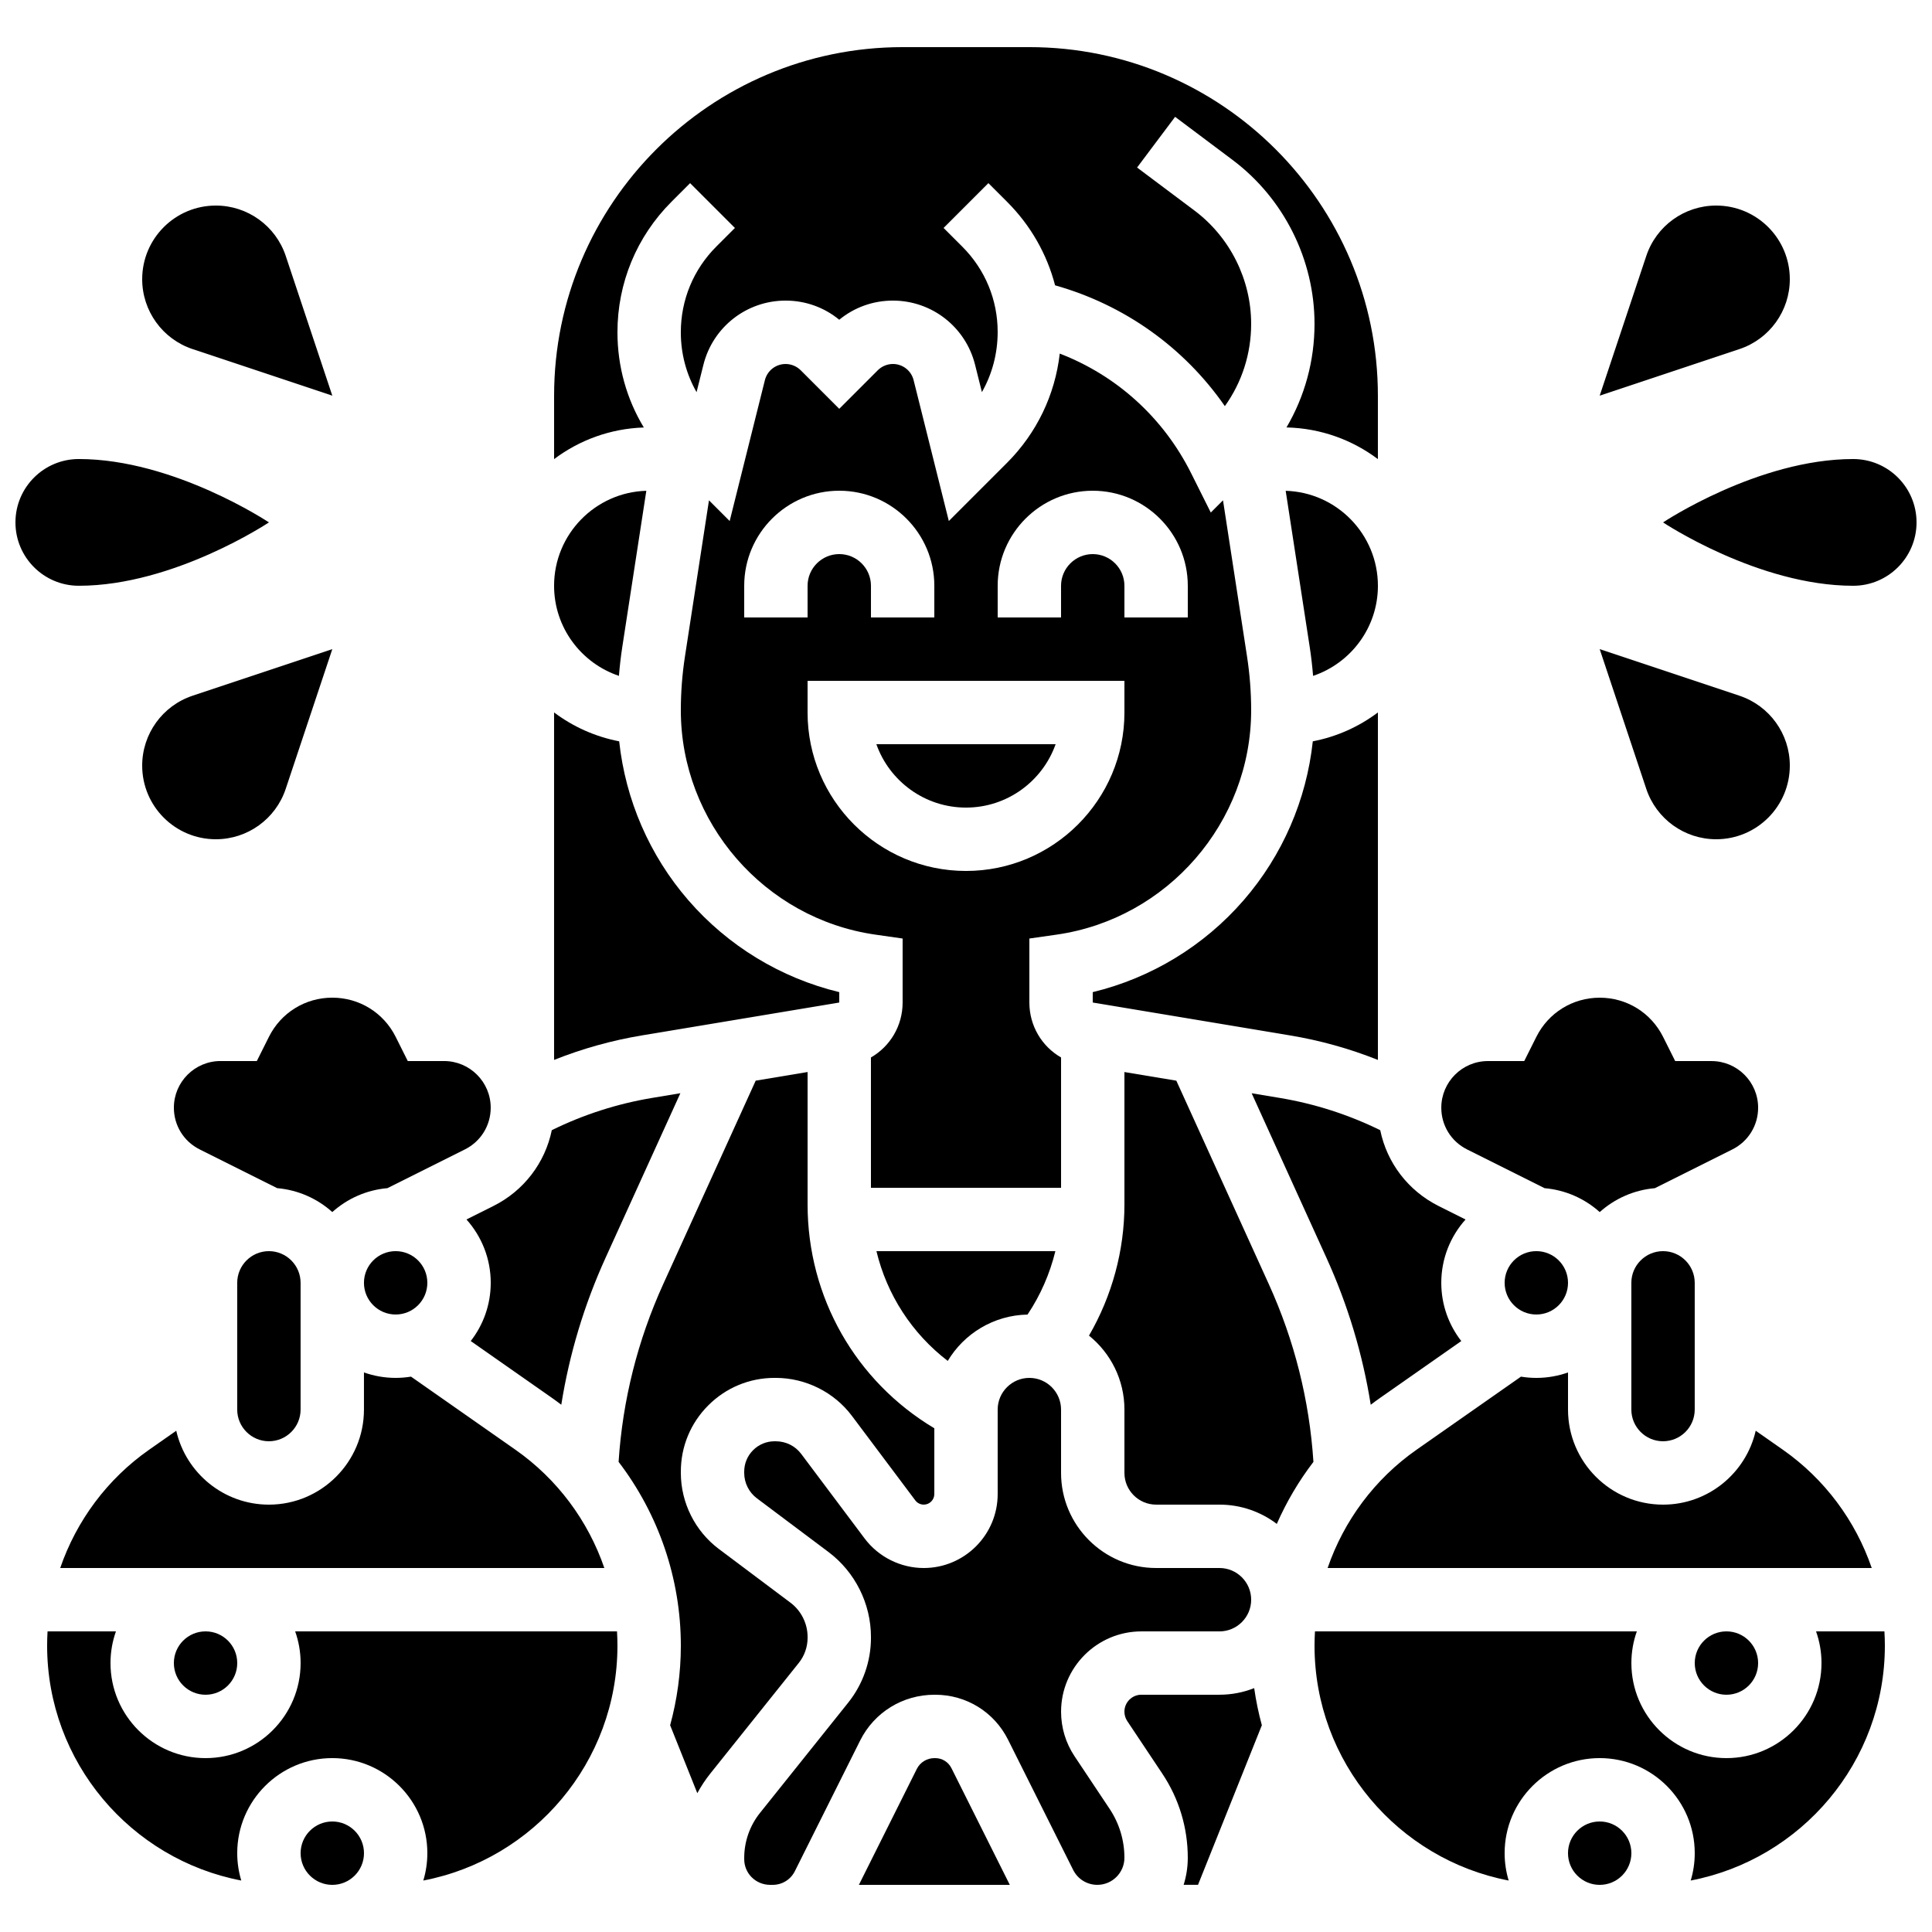 <?xml version="1.0" encoding="UTF-8"?>
<!-- Uploaded to: ICON Repo, www.iconrepo.com, Generator: ICON Repo Mixer Tools -->
<svg width="800px" height="800px" version="1.1" viewBox="144 144 512 512" xmlns="http://www.w3.org/2000/svg">
 <defs>
  <clipPath id="b">
   <path d="m148.09 265h67.906v35h-67.906z"/>
  </clipPath>
  <clipPath id="a">
   <path d="m584 265h67.902v35h-67.902z"/>
  </clipPath>
 </defs>
 <path d="m307.63 232.06c0-13.074 5.09-25.363 14.336-34.605l4.918-4.918 11.875 11.875-4.918 4.918c-6.074 6.07-9.418 14.145-9.418 22.73 0 5.652 1.449 11.082 4.172 15.867l1.816-7.258c2.504-10.012 11.461-17.008 21.777-17.008 5.246 0 10.219 1.785 14.219 5.074 4.004-3.285 8.973-5.074 14.219-5.074 10.32 0 19.277 6.992 21.777 17.004l1.812 7.25c2.723-4.797 4.176-10.254 4.176-15.941 0-8.535-3.324-16.555-9.355-22.59l-4.977-4.977 11.875-11.875 4.977 4.977c6.215 6.215 10.535 13.816 12.695 22.105 18.391 5.188 34.188 16.453 44.992 32.016 4.527-6.32 6.969-13.871 6.969-21.801 0-11.75-5.613-22.973-15.012-30.023l-15.219-11.41 10.078-13.434 15.219 11.414c13.605 10.203 21.727 26.449 21.727 43.453 0 9.805-2.59 19.207-7.43 27.445 9.07 0.207 17.441 3.293 24.223 8.395v-16.816c0-50.93-41.434-92.363-92.363-92.363h-33.586c-50.93 0-92.363 41.434-92.363 92.363v16.816c6.668-5.019 14.879-8.086 23.777-8.383-4.555-7.539-6.988-16.195-6.988-25.227z"/>
 <path d="m509.16 424.89v-92.086c-5.004 3.766-10.875 6.434-17.254 7.656-1.672 15.516-8.023 30.238-18.336 42.125-10.512 12.117-24.508 20.598-39.984 24.344v2.754l52.332 8.723c7.992 1.328 15.766 3.508 23.242 6.484z"/>
 <path d="m308.02 323.11c0.215-2.57 0.504-5.133 0.895-7.672l6.367-41.375c-13.547 0.395-24.445 11.531-24.445 25.172 0 11.09 7.207 20.52 17.184 23.875z"/>
 <path d="m509.16 299.24c0-13.637-10.898-24.773-24.441-25.172l6.367 41.375c0.391 2.539 0.684 5.102 0.895 7.672 9.973-3.356 17.18-12.785 17.18-23.875z"/>
 <path d="m366.41 409.68v-2.754c-15.473-3.742-29.473-12.227-39.984-24.344-10.309-11.887-16.66-26.609-18.336-42.125-6.379-1.227-12.25-3.891-17.254-7.656v92.086c7.477-2.977 15.25-5.156 23.238-6.488z"/>
 <path d="m274.05 483.96c0 5.812-1.984 11.164-5.301 15.43l21.48 15.035c0.855 0.598 1.688 1.215 2.516 1.844 2.137-13.406 6.055-26.441 11.727-38.922l19.832-43.633-7.461 1.242c-9.27 1.543-18.199 4.414-26.609 8.547-1.781 8.641-7.383 16.055-15.508 20.113l-7.106 3.555c3.992 4.465 6.43 10.348 6.43 16.789z"/>
 <path d="m280.59 528.19-27.668-19.367c-1.324 0.215-2.684 0.332-4.07 0.332-2.941 0-5.769-0.512-8.398-1.445v9.844c0 13.891-11.301 25.191-25.191 25.191-11.961 0-21.996-8.387-24.555-19.586l-7.188 5.031c-11.113 7.781-19.258 18.832-23.562 31.348h144.2c-4.305-12.516-12.453-23.566-23.57-31.348z"/>
 <path d="m395.16 504.66c4.324-7.231 12.168-12.113 21.145-12.285 3.434-5.129 5.922-10.836 7.379-16.805h-47.418c2.781 11.57 9.414 21.809 18.895 29.09z"/>
 <path d="m559.54 483.96c0 4.641-3.762 8.398-8.398 8.398s-8.395-3.758-8.395-8.398c0-4.637 3.758-8.395 8.395-8.395s8.398 3.758 8.398 8.395"/>
 <path d="m609.92 584.73c0 4.637-3.758 8.395-8.395 8.395-4.637 0-8.398-3.758-8.398-8.395 0-4.641 3.762-8.398 8.398-8.398 4.637 0 8.395 3.758 8.395 8.398"/>
 <path d="m616.47 528.19-7.188-5.031c-2.555 11.199-12.59 19.586-24.551 19.586-13.891 0-25.191-11.301-25.191-25.191v-9.84c-2.629 0.934-5.453 1.445-8.398 1.445-1.387 0-2.746-0.117-4.074-0.332l-27.668 19.367c-11.117 7.781-19.266 18.832-23.57 31.348h144.2c-4.297-12.52-12.445-23.57-23.562-31.352z"/>
 <path d="m593.12 517.55v-33.586c0-4.629-3.766-8.398-8.398-8.398-4.629 0-8.398 3.766-8.398 8.398v33.586c0 4.629 3.766 8.398 8.398 8.398 4.633-0.004 8.398-3.769 8.398-8.398z"/>
 <path d="m532.79 448.61 20.543 10.27c5.59 0.484 10.66 2.793 14.609 6.336 3.949-3.543 9.023-5.852 14.609-6.336l20.539-10.27c4.215-2.109 6.832-6.344 6.832-11.055 0-6.816-5.547-12.359-12.359-12.359h-9.621l-3.207-6.418c-3.203-6.402-9.637-10.379-16.793-10.379s-13.594 3.977-16.793 10.379l-3.211 6.414h-9.621c-6.816 0-12.359 5.547-12.359 12.359-0.004 4.715 2.617 8.953 6.832 11.059z"/>
 <path d="m400 358.02c10.949 0 20.285-7.019 23.75-16.793h-47.504c3.465 9.773 12.805 16.793 23.754 16.793z"/>
 <path d="m424 391.69c29.398-4.203 51.57-29.762 51.57-59.461 0-4.75-0.367-9.539-1.09-14.234l-6.371-41.406-3.238 3.238-5.211-10.422c-7.367-14.734-19.75-25.895-34.812-31.699-1.258 10.953-6.109 21.082-13.996 28.969l-15.402 15.402-9.332-37.332c-0.633-2.523-2.887-4.285-5.488-4.285-1.488 0-2.949 0.605-4 1.656l-10.219 10.223-10.219-10.219c-1.055-1.055-2.512-1.656-4-1.656-2.602 0-4.856 1.762-5.488 4.285l-9.332 37.328-5.484-5.484-6.371 41.406c-0.723 4.695-1.09 9.484-1.09 14.234 0 29.699 22.168 55.258 51.566 59.457l7.211 1.031v16.961c0 6.18-3.316 11.637-8.398 14.559l0.004 34.539h50.383v-34.539c-5.082-2.918-8.398-8.379-8.398-14.559v-16.961zm-15.605-92.449c0-13.891 11.301-25.191 25.191-25.191 13.891 0 25.191 11.301 25.191 25.191v8.398h-16.793v-8.398c0-4.629-3.766-8.398-8.398-8.398-4.629 0-8.398 3.766-8.398 8.398v8.398h-16.793zm-67.172 8.395v-8.398c0-13.891 11.301-25.191 25.191-25.191 13.891 0 25.191 11.301 25.191 25.191v8.398h-16.793v-8.398c0-4.629-3.766-8.398-8.398-8.398-4.629 0-8.398 3.766-8.398 8.398v8.398zm58.777 67.176c-23.148 0-41.984-18.836-41.984-41.984v-8.398h83.969v8.398c0 23.148-18.836 41.984-41.984 41.984z"/>
 <path d="m475.7 433.72 19.832 43.633c5.672 12.48 9.59 25.516 11.727 38.922 0.824-0.629 1.66-1.246 2.516-1.844l21.48-15.035c-3.316-4.266-5.301-9.621-5.301-15.43 0-6.445 2.434-12.328 6.43-16.785l-7.106-3.555c-8.121-4.059-13.727-11.477-15.504-20.113-8.41-4.129-17.34-7-26.609-8.547z"/>
 <path d="m206.87 584.73c0 4.637-3.758 8.395-8.395 8.395-4.641 0-8.398-3.758-8.398-8.395 0-4.641 3.758-8.398 8.398-8.398 4.637 0 8.395 3.758 8.395 8.398"/>
 <path d="m391.86 609.92h-0.211c-2.004 0-3.797 1.098-4.68 2.863l-15.355 30.727h39.996l-15.473-30.941c-0.816-1.633-2.457-2.648-4.277-2.648z"/>
 <path d="m358.02 578.05v-0.246c0-3.551-1.695-6.941-4.535-9.074l-18.98-14.234c-6.305-4.731-10.07-12.258-10.074-20.141v-0.359c-0.004-6.633 2.578-12.871 7.273-17.562 4.688-4.695 10.926-7.281 17.562-7.281h0.289c7.93 0 15.488 3.766 20.219 10.078l16.793 22.391c0.523 0.699 1.363 1.117 2.238 1.117 1.543 0 2.801-1.254 2.801-2.801v-17.43c-20.844-12.453-33.586-34.723-33.586-59.309v-35.105l-13.754 2.293-24.504 53.91c-6.789 14.941-10.766 30.773-11.828 47.109 10.555 13.82 16.496 30.895 16.496 48.707 0 7.301-1 14.367-2.836 21.094l7.199 18c1-1.844 2.164-3.606 3.484-5.254l23.414-29.27c1.5-1.871 2.328-4.231 2.328-6.633z"/>
 <path d="m428.77 609.43c-2.34-3.512-3.574-7.59-3.574-11.809 0-11.738 9.551-21.285 21.285-21.285h20.695c4.629 0 8.398-3.766 8.398-8.398 0-4.629-3.766-8.398-8.398-8.398h-16.793c-13.891 0-25.191-11.301-25.191-25.191v-16.793c0-4.629-3.766-8.398-8.398-8.398-4.629 0-8.398 3.766-8.398 8.398v22.391c0 10.805-8.789 19.594-19.594 19.594-6.133 0-11.992-2.93-15.672-7.836l-16.793-22.391c-1.602-2.137-4.074-3.359-6.781-3.359h-0.289c-2.148 0-4.168 0.836-5.688 2.356-1.52 1.52-2.356 3.539-2.356 5.688v0.359c0 2.625 1.254 5.133 3.356 6.707l18.98 14.234c7.047 5.289 11.254 13.703 11.254 22.512v0.246c0 6.203-2.133 12.285-6.004 17.129l-23.414 29.27c-2.688 3.359-4.168 7.578-4.168 11.879v0.371c0 1.816 0.707 3.519 1.988 4.797 1.301 1.293 3.043 2.004 4.91 2.004h0.641c2.512 0 4.766-1.391 5.883-3.633l17.293-34.602c3.742-7.492 11.293-12.148 19.699-12.148h0.211c8.227 0 15.621 4.57 19.297 11.926l17.246 34.488c1.223 2.445 3.68 3.965 6.414 3.965 3.953 0 7.172-3.219 7.172-7.172 0-4.629-1.359-9.117-3.926-12.969z"/>
 <path d="m467.17 593.12h-20.695c-2.477 0-4.492 2.016-4.492 4.492 0 0.891 0.262 1.754 0.754 2.492l9.293 13.938c4.414 6.621 6.746 14.328 6.746 22.285 0 2.496-0.387 4.906-1.098 7.172h3.809l16.918-42.293c-0.875-3.203-1.555-6.488-2.031-9.836-2.852 1.125-5.953 1.75-9.203 1.75z"/>
 <path d="m625.27 576.33c0.934 2.629 1.445 5.453 1.445 8.398 0 13.891-11.301 25.191-25.191 25.191-13.891 0-25.191-11.301-25.191-25.191 0-2.945 0.512-5.769 1.445-8.398h-85.297c-0.074 1.258-0.117 2.519-0.117 3.785 0 30.871 22.188 56.645 51.449 62.246-0.691-2.297-1.07-4.734-1.07-7.254 0-13.891 11.301-25.191 25.191-25.191s25.191 11.301 25.191 25.191c0 2.519-0.375 4.957-1.07 7.254 29.266-5.602 51.453-31.375 51.453-62.246 0-1.27-0.039-2.531-0.117-3.785z"/>
 <path d="m222.22 576.33c0.934 2.629 1.445 5.453 1.445 8.398 0 13.891-11.301 25.191-25.191 25.191-13.891 0-25.191-11.301-25.191-25.191 0-2.945 0.512-5.769 1.445-8.398h-18.125c-0.074 1.258-0.113 2.519-0.113 3.785 0 30.871 22.188 56.645 51.449 62.246-0.691-2.297-1.07-4.734-1.07-7.254 0-13.891 11.301-25.191 25.191-25.191s25.191 11.301 25.191 25.191c0 2.519-0.375 4.957-1.07 7.254 29.262-5.602 51.449-31.375 51.449-62.246 0-1.27-0.039-2.531-0.117-3.785z"/>
 <path d="m576.33 635.11c0 4.637-3.758 8.398-8.398 8.398-4.637 0-8.395-3.762-8.395-8.398s3.758-8.398 8.395-8.398c4.641 0 8.398 3.762 8.398 8.398"/>
 <path d="m455.74 430.39-13.754-2.289v35.105c0 12.215-3.297 24.242-9.391 34.746 5.719 4.621 9.391 11.688 9.391 19.598v16.793c0 4.629 3.766 8.398 8.398 8.398h16.793c5.699 0 10.965 1.906 15.188 5.109 2.566-5.84 5.824-11.359 9.707-16.441-1.066-16.336-5.039-32.168-11.828-47.109z"/>
 <path d="m215.27 418.77-3.207 6.414h-9.621c-6.82 0-12.363 5.547-12.363 12.363 0 4.711 2.617 8.949 6.832 11.055l20.543 10.27c5.59 0.484 10.66 2.793 14.609 6.336 3.949-3.543 9.023-5.852 14.609-6.336l20.539-10.27c4.215-2.109 6.832-6.344 6.832-11.055 0-6.816-5.547-12.359-12.359-12.359h-9.621l-3.207-6.418c-3.203-6.402-9.637-10.379-16.793-10.379s-13.594 3.977-16.793 10.379z"/>
 <path d="m257.25 483.96c0 4.641-3.762 8.398-8.398 8.398s-8.398-3.758-8.398-8.398c0-4.637 3.762-8.395 8.398-8.395s8.398 3.758 8.398 8.395"/>
 <path d="m223.66 517.55v-33.586c0-4.629-3.766-8.398-8.398-8.398-4.629 0-8.398 3.766-8.398 8.398v33.586c0 4.629 3.766 8.398 8.398 8.398 4.633-0.004 8.398-3.769 8.398-8.398z"/>
 <path d="m240.46 635.11c0 4.637-3.758 8.398-8.395 8.398s-8.398-3.762-8.398-8.398 3.762-8.398 8.398-8.398 8.395 3.762 8.395 8.398"/>
 <g clip-path="url(#b)">
  <path d="m215.27 282.44s-25.191-16.793-50.383-16.793c-9.273 0-16.793 7.519-16.793 16.793 0 9.273 7.519 16.793 16.793 16.793 25.191 0.004 50.383-16.793 50.383-16.793z"/>
 </g>
 <path d="m201.2 366.41c8.402 0 15.859-5.375 18.516-13.348l12.348-37.031-37.035 12.344c-7.969 2.656-13.348 10.117-13.348 18.52 0 10.777 8.742 19.516 19.52 19.516z"/>
 <path d="m195.03 236.51 37.035 12.344-12.344-37.035c-2.66-7.969-10.117-13.344-18.52-13.344-10.777 0-19.52 8.738-19.52 19.516 0 8.402 5.379 15.863 13.348 18.52z"/>
 <g clip-path="url(#a)">
  <path d="m635.11 265.65c-25.191 0-50.383 16.793-50.383 16.793s25.191 16.793 50.383 16.793c9.273 0 16.793-7.519 16.793-16.793 0-9.273-7.516-16.793-16.793-16.793z"/>
 </g>
 <path d="m598.8 366.41c10.781 0 19.52-8.738 19.52-19.52 0-8.402-5.375-15.859-13.348-18.516l-37.035-12.344 12.344 37.035c2.66 7.969 10.117 13.344 18.52 13.344z"/>
 <path d="m618.32 217.99c0-10.777-8.738-19.516-19.52-19.516-8.402 0-15.859 5.375-18.516 13.348l-12.348 37.031 37.035-12.344c7.973-2.656 13.348-10.117 13.348-18.52z"/>
</svg>